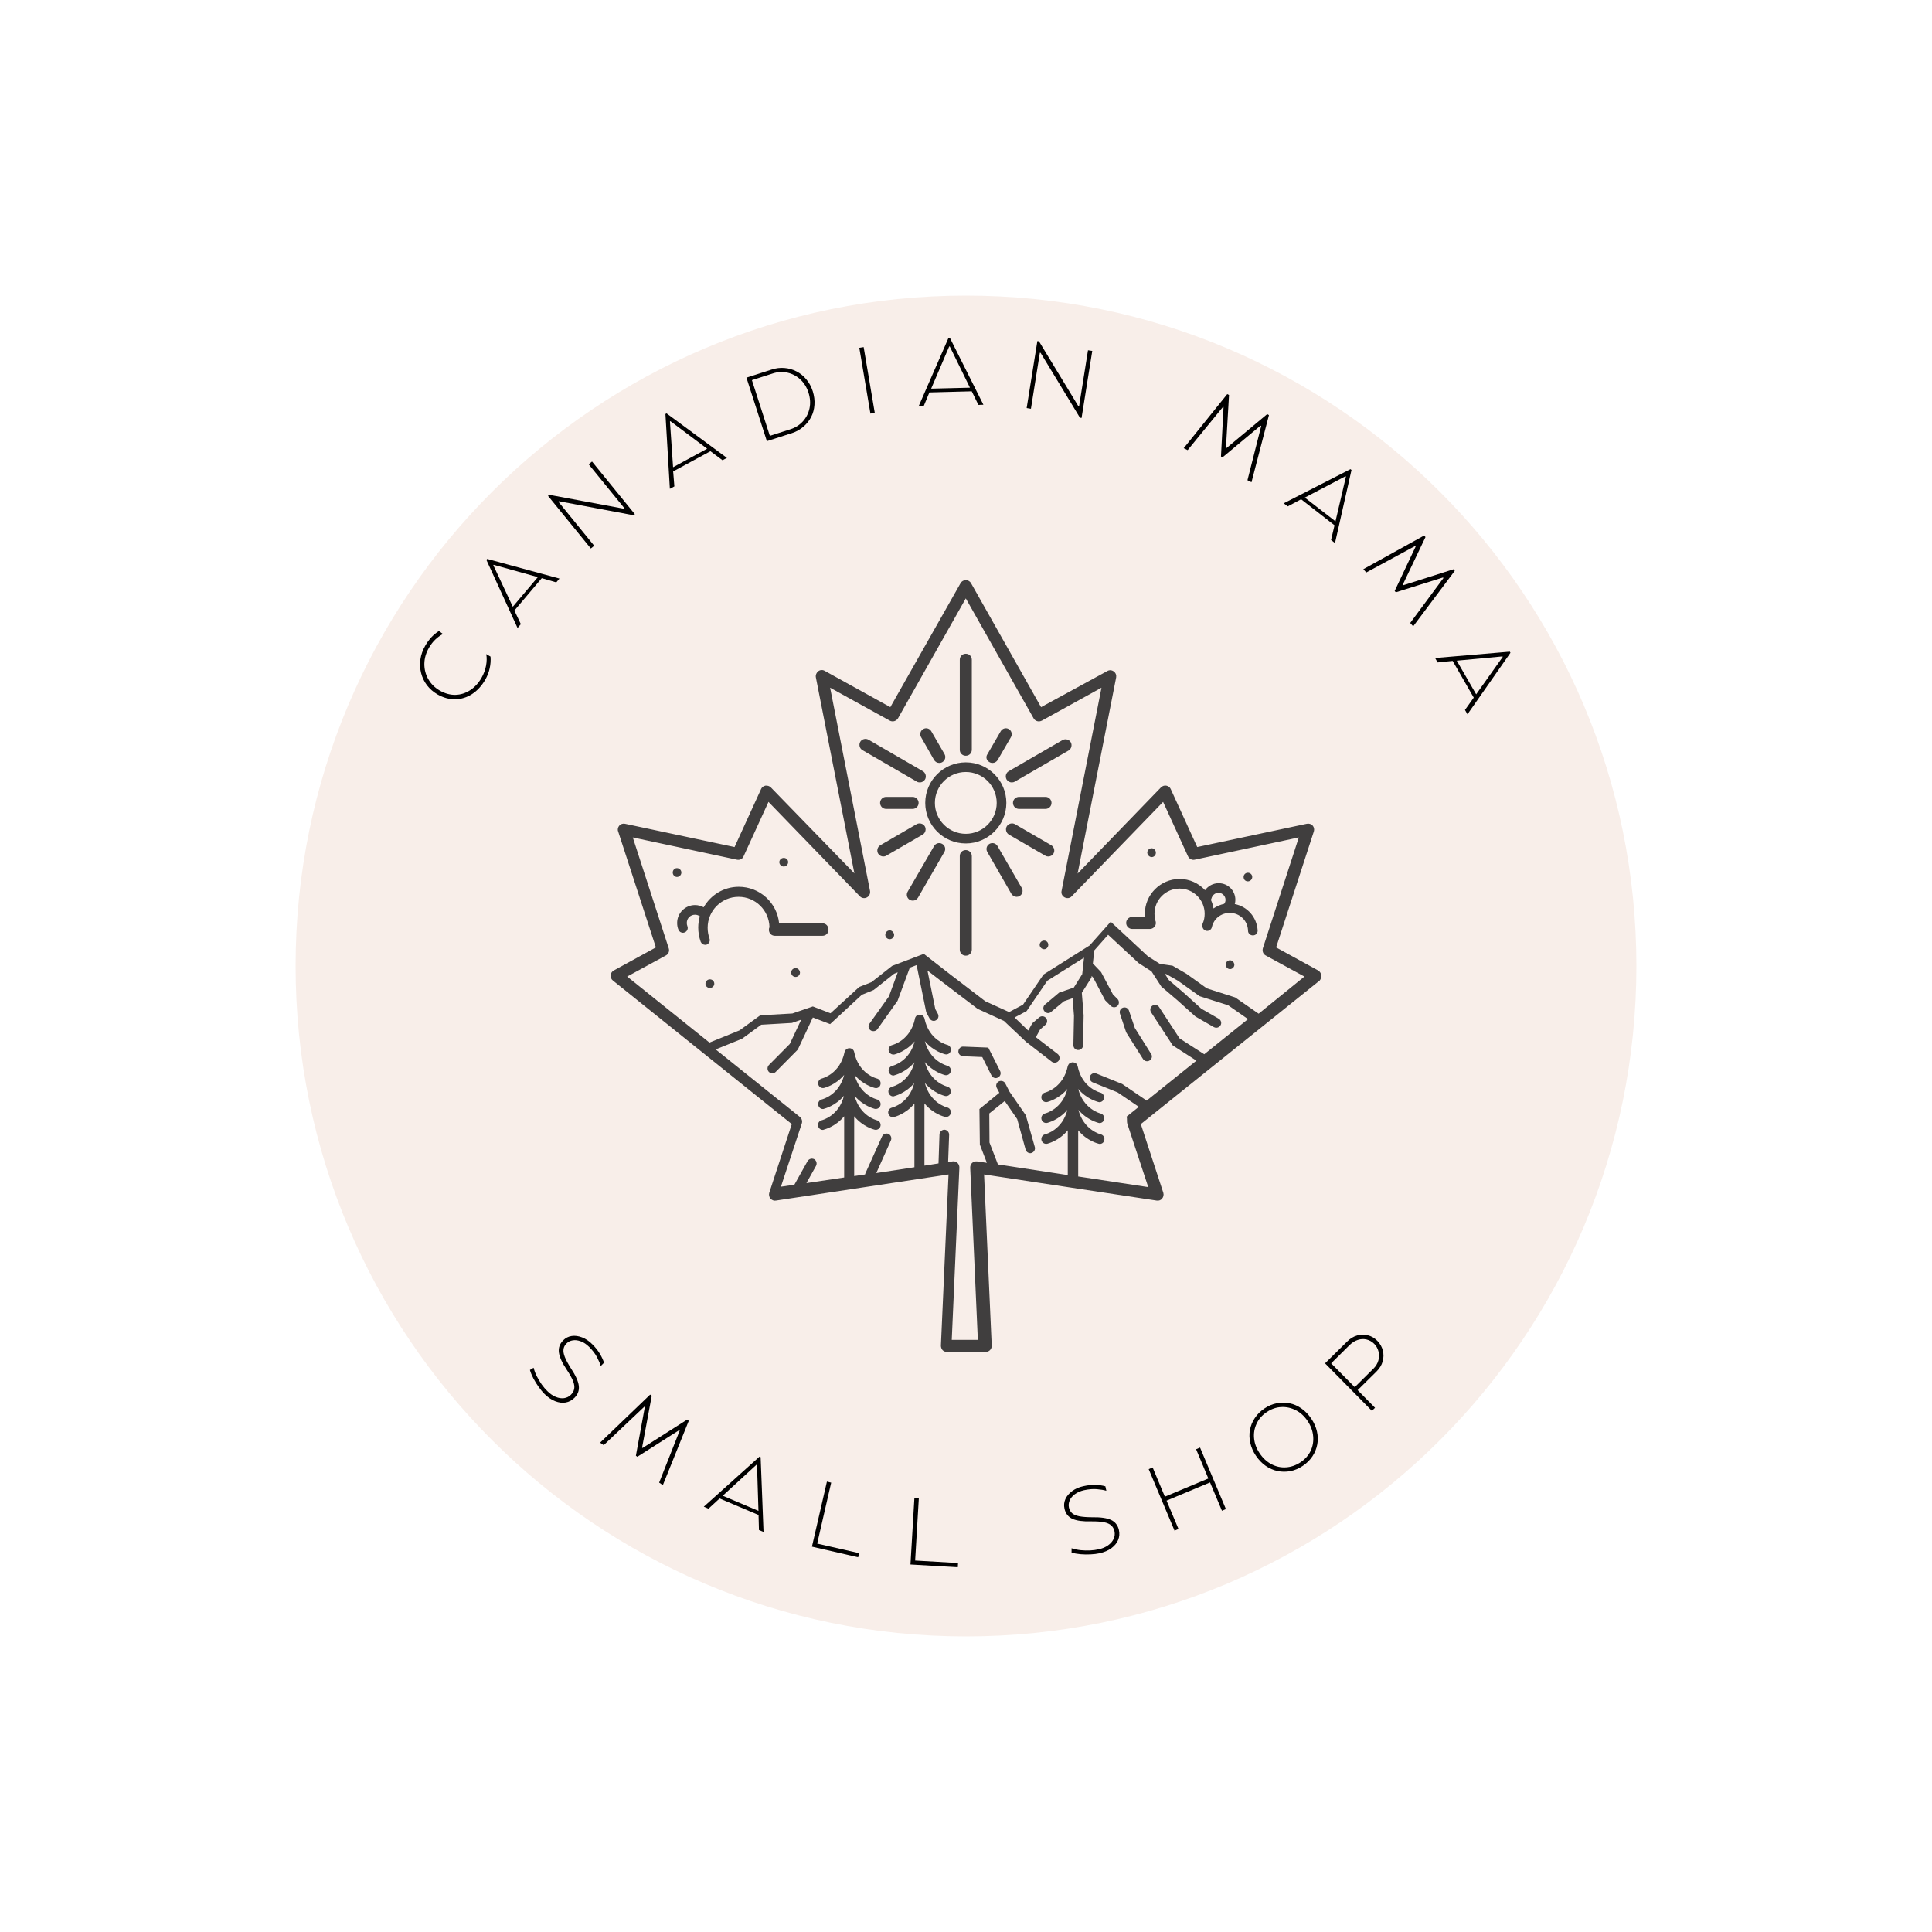 <svg xmlns="http://www.w3.org/2000/svg" xmlns:xlink="http://www.w3.org/1999/xlink" width="500" zoomAndPan="magnify" viewBox="0 0 375 375" height="500" preserveAspectRatio="xMidYMid meet" version="1.0"><defs><g/><clipPath id="d987bc0555"><path d="M 57.375 57.375 L 317.625 57.375 L 317.625 317.625 L 57.375 317.625 Z M 57.375 57.375 " clip-rule="nonzero"/></clipPath><clipPath id="ffc980613f"><path d="M 187.5 57.375 C 115.633 57.375 57.375 115.633 57.375 187.5 C 57.375 259.367 115.633 317.625 187.5 317.625 C 259.367 317.625 317.625 259.367 317.625 187.5 C 317.625 115.633 259.367 57.375 187.5 57.375 Z M 187.5 57.375 " clip-rule="nonzero"/></clipPath><clipPath id="3639e29eeb"><path d="M 0.375 0.375 L 260.625 0.375 L 260.625 260.625 L 0.375 260.625 Z M 0.375 0.375 " clip-rule="nonzero"/></clipPath><clipPath id="d62d3a8032"><path d="M 130.5 0.375 C 58.633 0.375 0.375 58.633 0.375 130.5 C 0.375 202.367 58.633 260.625 130.5 260.625 C 202.367 260.625 260.625 202.367 260.625 130.5 C 260.625 58.633 202.367 0.375 130.5 0.375 Z M 130.5 0.375 " clip-rule="nonzero"/></clipPath><clipPath id="bc91621209"><rect x="0" width="261" y="0" height="261"/></clipPath><clipPath id="85b149dc8c"><path d="M 118.5 112.5 L 256.5 112.5 L 256.5 262.5 L 118.5 262.5 Z M 118.5 112.5 " clip-rule="nonzero"/></clipPath></defs><rect x="-37.5" width="450" fill="#ffffff" y="-37.5" height="450" fill-opacity="1"/><rect x="-37.5" width="450" fill="#ffffff" y="-37.5" height="450" fill-opacity="1"/><g clip-path="url(#d987bc0555)"><g clip-path="url(#ffc980613f)"><g transform="matrix(1, 0, 0, 1, 57, 57)"><g clip-path="url(#bc91621209)"><g clip-path="url(#3639e29eeb)"><g clip-path="url(#d62d3a8032)"><path fill="#f8eee9" d="M 0.375 0.375 L 260.625 0.375 L 260.625 260.625 L 0.375 260.625 Z M 0.375 0.375 " fill-opacity="1" fill-rule="nonzero"/></g></g></g></g></g></g><g clip-path="url(#85b149dc8c)"><path fill="#403e3e" d="M 218.59 200.375 L 221.863 205.559 C 222.059 205.832 222.332 205.988 222.645 205.988 C 222.797 205.988 222.992 205.949 223.148 205.832 C 223.578 205.559 223.734 204.973 223.422 204.547 L 220.266 199.52 L 219.137 196.168 C 218.98 195.664 218.434 195.43 217.969 195.586 C 217.461 195.742 217.227 196.285 217.383 196.754 Z M 159.645 179.223 L 151.227 179.223 C 150.836 175.246 147.488 172.129 143.395 172.129 C 140.473 172.129 137.941 173.727 136.578 176.105 C 136.07 175.832 135.488 175.676 134.902 175.676 C 132.992 175.676 131.434 177.234 131.434 179.145 C 131.434 179.609 131.512 180.078 131.707 180.508 C 131.863 180.855 132.215 181.051 132.566 181.051 C 132.684 181.051 132.797 181.012 132.914 180.973 C 133.383 180.777 133.617 180.234 133.422 179.766 C 133.344 179.57 133.305 179.336 133.305 179.145 C 133.305 178.246 134.008 177.547 134.902 177.547 C 135.254 177.547 135.566 177.664 135.836 177.855 C 135.645 178.559 135.527 179.258 135.527 180.039 C 135.527 180.973 135.684 181.871 135.992 182.766 C 136.148 183.156 136.5 183.391 136.852 183.391 C 136.969 183.391 137.086 183.391 137.164 183.352 C 137.629 183.156 137.902 182.648 137.707 182.145 C 137.473 181.48 137.355 180.777 137.355 180.078 C 137.355 176.766 140.047 174.078 143.355 174.078 C 146.629 174.078 149.277 176.688 149.355 179.961 C 149.277 180.117 149.242 180.273 149.242 180.469 C 149.242 181.129 149.746 181.637 150.41 181.637 L 159.645 181.637 C 160.305 181.637 160.812 181.129 160.812 180.469 C 160.812 179.727 160.305 179.223 159.645 179.223 Z M 187.461 146.688 C 188.125 146.688 188.629 146.184 188.629 145.52 L 188.629 128.066 C 188.629 127.402 188.125 126.895 187.461 126.895 C 186.797 126.895 186.293 127.402 186.293 128.066 L 186.293 145.559 C 186.293 146.184 186.797 146.688 187.461 146.688 Z M 195.371 151.285 C 195.605 151.676 195.992 151.871 196.383 151.871 C 196.578 151.871 196.773 151.832 196.969 151.715 L 207.41 145.676 C 207.953 145.363 208.148 144.625 207.836 144.078 C 207.527 143.531 206.785 143.336 206.242 143.648 L 195.797 149.688 C 195.254 150 195.059 150.703 195.371 151.285 Z M 197.785 154.676 C 197.164 154.676 196.617 155.184 196.617 155.844 C 196.617 156.469 197.125 157.012 197.785 157.012 L 202.93 157.012 C 203.551 157.012 204.098 156.508 204.098 155.844 C 204.098 155.223 203.59 154.676 202.93 154.676 Z M 193.617 164.223 C 193.305 163.676 192.605 163.48 192.059 163.793 C 191.512 164.105 191.316 164.805 191.629 165.352 L 196.305 173.492 C 196.539 173.844 196.891 174.078 197.316 174.078 C 197.512 174.078 197.707 174.039 197.902 173.922 C 198.449 173.609 198.645 172.91 198.332 172.363 Z M 182.863 163.793 C 182.316 163.48 181.617 163.676 181.305 164.223 L 176.164 173.105 C 175.852 173.648 176.047 174.352 176.59 174.664 C 176.785 174.777 176.98 174.816 177.176 174.816 C 177.566 174.816 177.953 174.625 178.188 174.234 L 183.332 165.312 C 183.605 164.805 183.449 164.105 182.863 163.793 Z M 171.992 154.676 C 171.371 154.676 170.824 155.184 170.824 155.844 C 170.824 156.469 171.332 157.012 171.992 157.012 L 177.137 157.012 C 177.758 157.012 178.305 156.508 178.305 155.844 C 178.305 155.223 177.797 154.676 177.137 154.676 Z M 181.305 147.508 C 181.5 147.855 181.891 148.09 182.316 148.09 C 182.512 148.09 182.707 148.051 182.902 147.934 C 183.449 147.625 183.645 146.922 183.332 146.375 L 180.758 141.934 C 180.449 141.391 179.746 141.195 179.203 141.508 C 178.656 141.816 178.461 142.52 178.773 143.066 Z M 192.059 147.934 C 192.254 148.051 192.449 148.09 192.645 148.09 C 193.031 148.09 193.422 147.895 193.656 147.508 L 196.227 143.066 C 196.539 142.52 196.344 141.816 195.797 141.508 C 195.254 141.195 194.551 141.391 194.242 141.934 L 191.668 146.375 C 191.277 146.922 191.473 147.625 192.059 147.934 Z M 204.059 164.066 L 197.008 159.973 C 196.461 159.664 195.723 159.855 195.41 160.402 C 195.098 160.949 195.293 161.688 195.836 162 L 202.891 166.09 C 203.086 166.207 203.277 166.246 203.473 166.246 C 203.863 166.246 204.254 166.051 204.488 165.664 C 204.797 165.117 204.605 164.414 204.059 164.066 Z M 187.461 165 C 186.797 165 186.293 165.508 186.293 166.168 L 186.293 184.324 C 186.293 184.988 186.797 185.492 187.461 185.492 C 188.125 185.492 188.629 184.988 188.629 184.324 L 188.629 166.168 C 188.629 165.508 188.086 165 187.461 165 Z M 179.086 162 C 179.629 161.688 179.824 160.949 179.512 160.402 C 179.203 159.855 178.461 159.664 177.914 159.973 L 170.863 164.066 C 170.316 164.375 170.125 165.117 170.434 165.664 C 170.668 166.051 171.059 166.246 171.449 166.246 C 171.645 166.246 171.836 166.207 172.031 166.09 Z M 178.539 151.871 C 178.93 151.871 179.316 151.676 179.551 151.285 C 179.863 150.742 179.668 150 179.125 149.688 L 168.566 143.57 C 168.02 143.258 167.277 143.453 166.969 144 C 166.656 144.547 166.852 145.285 167.395 145.598 L 177.953 151.715 C 178.109 151.832 178.344 151.871 178.539 151.871 Z M 239.668 175.48 C 239.746 175.207 239.785 174.934 239.785 174.664 C 239.785 172.871 238.344 171.43 236.551 171.43 C 235.461 171.43 234.488 171.973 233.902 172.793 C 232.656 171.43 230.902 170.609 228.953 170.609 C 225.254 170.609 222.215 173.648 222.215 177.352 C 222.215 177.547 222.215 177.777 222.254 177.973 L 219.758 177.973 C 219.137 177.973 218.59 178.48 218.59 179.145 C 218.59 179.766 219.098 180.312 219.758 180.312 L 223.188 180.312 C 223.812 180.312 224.355 179.805 224.355 179.145 C 224.355 178.988 224.316 178.793 224.242 178.637 C 224.125 178.207 224.086 177.777 224.086 177.352 C 224.086 174.664 226.266 172.48 228.953 172.48 C 231.645 172.48 233.824 174.664 233.824 177.352 C 233.824 178.012 233.707 178.676 233.434 179.258 C 233.355 179.492 233.355 179.727 233.395 179.922 C 233.473 180.273 233.746 180.586 234.098 180.664 C 234.605 180.777 235.109 180.469 235.227 179.961 C 235.578 178.324 237.02 177.195 238.695 177.195 C 240.645 177.195 242.203 178.715 242.242 180.664 C 242.242 181.168 242.668 181.559 243.176 181.559 C 243.176 181.559 243.176 181.559 243.215 181.559 C 243.723 181.559 244.148 181.129 244.109 180.586 C 243.953 178.051 242.125 175.949 239.668 175.48 Z M 235.539 176.336 C 235.461 175.754 235.266 175.168 235.031 174.664 C 235.07 174.586 235.109 174.508 235.148 174.391 C 235.305 173.766 235.852 173.297 236.512 173.297 C 237.254 173.297 237.875 173.922 237.875 174.664 C 237.875 174.934 237.797 175.207 237.605 175.441 C 236.863 175.598 236.164 175.91 235.539 176.336 Z M 202.656 182.57 C 202.188 182.57 201.797 182.961 201.797 183.391 C 201.797 183.816 202.188 184.246 202.656 184.246 C 203.125 184.246 203.473 183.855 203.473 183.391 C 203.473 182.922 203.125 182.57 202.656 182.57 Z M 154.422 187.91 C 153.953 187.91 153.566 188.297 153.566 188.766 C 153.566 189.234 153.953 189.625 154.422 189.625 C 154.891 189.625 155.277 189.234 155.277 188.766 C 155.242 188.258 154.852 187.91 154.422 187.91 Z M 137.785 190.09 C 137.316 190.09 136.93 190.48 136.93 190.949 C 136.93 191.414 137.316 191.766 137.785 191.766 C 138.254 191.766 138.645 191.375 138.645 190.949 C 138.645 190.441 138.254 190.09 137.785 190.09 Z M 152.125 168.195 C 152.59 168.195 152.98 167.805 152.98 167.336 C 152.98 166.871 152.59 166.52 152.125 166.52 C 151.656 166.52 151.266 166.91 151.266 167.336 C 151.266 167.805 151.656 168.195 152.125 168.195 Z M 132.254 169.363 C 132.254 168.895 131.863 168.508 131.395 168.508 C 130.93 168.508 130.578 168.895 130.578 169.363 C 130.578 169.832 130.969 170.223 131.395 170.223 C 131.863 170.223 132.254 169.832 132.254 169.363 Z M 242.203 171.078 C 242.668 171.078 243.059 170.688 243.059 170.223 C 243.059 169.754 242.668 169.402 242.203 169.402 C 241.734 169.402 241.383 169.793 241.383 170.223 C 241.383 170.727 241.734 171.078 242.203 171.078 Z M 223.539 166.363 C 224.008 166.363 224.355 165.973 224.355 165.508 C 224.355 165.039 223.969 164.648 223.539 164.648 C 223.07 164.648 222.684 165.039 222.684 165.508 C 222.723 165.973 223.109 166.363 223.539 166.363 Z M 172.695 180.586 C 172.227 180.586 171.836 180.973 171.836 181.441 C 171.836 181.91 172.227 182.297 172.695 182.297 C 173.164 182.297 173.551 181.91 173.551 181.441 C 173.512 180.973 173.125 180.586 172.695 180.586 Z M 256.461 189.312 C 256.422 188.922 256.188 188.57 255.875 188.375 L 247.695 183.895 L 255.02 161.375 C 255.137 160.988 255.059 160.559 254.785 160.246 C 254.512 159.934 254.086 159.816 253.656 159.895 L 232.383 164.414 L 227.238 153.156 C 227.086 152.805 226.773 152.57 226.383 152.492 C 225.992 152.414 225.605 152.57 225.332 152.844 L 209.164 169.559 L 216.645 131.492 C 216.723 131.066 216.566 130.598 216.176 130.324 C 215.824 130.051 215.316 130.012 214.93 130.246 L 202.07 137.258 L 188.473 113.184 C 188.277 112.832 187.891 112.598 187.461 112.598 C 187.031 112.598 186.645 112.832 186.449 113.184 L 172.812 137.258 L 160.07 130.207 C 159.684 129.973 159.176 130.012 158.824 130.285 C 158.473 130.559 158.277 131.027 158.355 131.453 L 165.836 169.52 L 149.629 152.844 C 149.355 152.57 148.969 152.453 148.578 152.492 C 148.188 152.57 147.875 152.805 147.723 153.156 L 142.578 164.414 L 121.305 159.895 C 120.914 159.816 120.488 159.934 120.215 160.246 C 119.941 160.559 119.824 160.988 119.98 161.375 L 127.305 183.895 L 119.125 188.375 C 118.773 188.57 118.539 188.922 118.539 189.312 C 118.5 189.703 118.656 190.09 118.969 190.324 L 153.684 218.184 L 149.316 231.508 C 149.203 231.895 149.277 232.324 149.551 232.637 C 149.824 232.949 150.215 233.105 150.605 233.027 L 184.109 227.961 L 182.629 261.195 C 182.629 261.508 182.746 261.816 182.941 262.051 C 183.176 262.285 183.449 262.402 183.797 262.402 L 191.316 262.402 C 191.98 262.402 192.488 261.895 192.488 261.234 C 192.488 261.195 192.488 261.117 192.488 261.078 L 191.008 227.961 L 224.512 233.027 C 224.902 233.105 225.332 232.949 225.566 232.637 C 225.836 232.324 225.914 231.895 225.797 231.508 L 221.434 218.184 L 256.148 190.324 C 256.344 190.09 256.5 189.703 256.461 189.312 Z M 218.824 218.145 L 222.875 230.414 L 209.277 228.352 L 209.277 219.391 C 210.992 221.453 213.098 221.961 213.254 222 C 213.332 222 213.41 222.039 213.449 222.039 C 213.875 222.039 214.266 221.766 214.344 221.297 C 214.461 220.793 214.148 220.285 213.645 220.168 C 213.605 220.168 210.332 219.352 209.316 215.414 C 210.992 217.402 213.098 217.91 213.215 217.949 C 213.293 217.949 213.371 217.988 213.41 217.988 C 213.836 217.988 214.227 217.715 214.305 217.246 C 214.422 216.742 214.109 216.234 213.605 216.117 C 213.566 216.117 210.293 215.297 209.277 211.363 C 210.953 213.352 213.059 213.855 213.176 213.895 C 213.254 213.895 213.332 213.934 213.371 213.934 C 213.797 213.934 214.188 213.664 214.266 213.195 C 214.383 212.688 214.07 212.184 213.566 212.066 C 213.527 212.066 210.02 211.207 209.164 206.922 C 209.125 206.805 209.086 206.688 209.008 206.57 C 208.969 206.531 208.93 206.492 208.891 206.453 C 208.852 206.414 208.812 206.375 208.773 206.375 C 208.773 206.375 208.773 206.375 208.734 206.336 C 208.695 206.297 208.656 206.297 208.617 206.258 C 208.617 206.258 208.578 206.258 208.578 206.258 C 208.539 206.258 208.5 206.223 208.422 206.223 C 208.344 206.223 208.305 206.184 208.227 206.184 C 208.148 206.184 208.109 206.184 208.031 206.223 C 208.031 206.223 208.031 206.223 207.992 206.223 C 207.953 206.223 207.914 206.258 207.836 206.258 C 207.836 206.258 207.797 206.258 207.797 206.258 C 207.758 206.258 207.723 206.297 207.684 206.336 C 207.684 206.336 207.645 206.336 207.645 206.375 C 207.605 206.414 207.566 206.414 207.527 206.453 C 207.527 206.453 207.527 206.453 207.488 206.492 C 207.449 206.531 207.41 206.57 207.41 206.609 C 207.332 206.727 207.293 206.805 207.254 206.922 C 206.395 211.129 203.008 212.027 202.852 212.066 C 202.344 212.184 202.031 212.688 202.148 213.195 C 202.266 213.703 202.773 214.012 203.277 213.895 C 203.395 213.855 205.5 213.352 207.176 211.363 C 206.203 215.258 203.008 216.078 202.852 216.117 C 202.344 216.234 202.031 216.742 202.148 217.246 C 202.266 217.754 202.773 218.066 203.277 217.949 C 203.395 217.91 205.5 217.402 207.176 215.414 C 206.203 219.312 203.008 220.129 202.852 220.168 C 202.344 220.285 202.031 220.793 202.148 221.297 C 202.266 221.805 202.773 222.117 203.277 222 C 203.395 221.961 205.539 221.453 207.254 219.391 L 207.254 228.078 L 193.695 226.012 L 192.059 221.766 L 192.02 216.117 L 195.02 213.703 L 197.434 217.207 L 199.07 223.129 C 199.188 223.559 199.578 223.832 199.969 223.832 C 200.047 223.832 200.125 223.832 200.203 223.793 C 200.707 223.637 200.98 223.129 200.863 222.664 L 199.109 216.469 L 195.953 211.91 L 195.137 210.312 C 194.902 209.844 194.355 209.688 193.891 209.883 C 193.422 210.117 193.227 210.664 193.461 211.129 L 193.969 212.105 L 190.109 215.258 L 190.188 222.156 L 191.551 225.703 L 189.684 225.43 C 189.332 225.391 188.98 225.469 188.707 225.703 C 188.434 225.934 188.316 226.285 188.316 226.637 L 189.797 260.066 L 184.734 260.066 L 186.215 226.637 C 186.215 226.285 186.098 225.934 185.824 225.703 C 185.551 225.469 185.203 225.352 184.852 225.43 L 184.031 225.547 L 184.227 220.246 C 184.227 219.742 183.836 219.312 183.332 219.273 C 182.824 219.273 182.395 219.664 182.355 220.168 L 182.164 225.816 L 179.434 226.246 L 179.434 214.168 C 181.148 216.234 183.254 216.742 183.41 216.777 C 183.914 216.895 184.422 216.586 184.539 216.078 C 184.656 215.57 184.344 215.066 183.836 214.949 C 183.684 214.91 180.527 214.09 179.512 210.195 C 181.188 212.184 183.293 212.688 183.41 212.727 C 183.914 212.844 184.422 212.531 184.539 212.027 C 184.656 211.52 184.344 211.012 183.836 210.895 C 183.684 210.855 180.527 210.039 179.512 206.145 C 181.188 208.129 183.293 208.637 183.41 208.676 C 183.914 208.793 184.422 208.48 184.539 207.973 C 184.656 207.469 184.344 206.961 183.836 206.844 C 183.684 206.805 180.527 205.988 179.512 202.09 C 181.188 204.078 183.293 204.586 183.41 204.625 C 183.488 204.625 183.566 204.664 183.645 204.664 C 184.07 204.664 184.461 204.391 184.539 203.922 C 184.656 203.414 184.344 202.91 183.836 202.793 C 183.797 202.793 180.293 201.934 179.434 197.648 C 179.395 197.531 179.355 197.414 179.277 197.336 C 179.242 197.297 179.203 197.258 179.203 197.223 C 179.203 197.223 179.203 197.223 179.164 197.184 C 179.125 197.145 179.086 197.105 179.047 197.105 C 179.047 197.105 179.008 197.105 179.008 197.066 C 178.969 197.027 178.93 197.027 178.891 196.988 C 178.891 196.988 178.852 196.988 178.852 196.988 C 178.812 196.988 178.773 196.949 178.734 196.949 C 178.734 196.949 178.695 196.949 178.695 196.949 C 178.617 196.949 178.578 196.949 178.5 196.949 C 178.422 196.949 178.383 196.949 178.305 196.949 C 178.305 196.949 178.266 196.949 178.266 196.949 C 178.227 196.949 178.188 196.988 178.148 196.988 C 178.148 196.988 178.109 196.988 178.109 197.027 C 178.07 197.027 178.031 197.066 177.992 197.066 C 177.992 197.066 177.953 197.105 177.953 197.105 C 177.914 197.145 177.875 197.145 177.875 197.184 C 177.875 197.184 177.836 197.223 177.836 197.223 C 177.797 197.258 177.758 197.297 177.758 197.336 C 177.758 197.336 177.758 197.336 177.723 197.375 C 177.684 197.414 177.684 197.453 177.645 197.531 C 177.605 197.57 177.605 197.648 177.605 197.688 C 176.746 201.895 173.355 202.793 173.203 202.832 C 172.695 202.949 172.383 203.453 172.5 203.961 C 172.617 204.469 173.125 204.777 173.629 204.664 C 173.746 204.625 175.852 204.117 177.527 202.129 C 176.551 206.027 173.355 206.844 173.203 206.883 C 172.695 207 172.383 207.508 172.5 208.012 C 172.617 208.441 172.969 208.754 173.395 208.754 C 173.473 208.754 173.551 208.754 173.59 208.715 C 173.707 208.676 175.812 208.168 177.488 206.184 C 176.512 210.078 173.316 210.895 173.164 210.934 C 172.656 211.051 172.344 211.559 172.461 212.066 C 172.578 212.492 172.93 212.805 173.355 212.805 C 173.434 212.805 173.512 212.805 173.551 212.766 C 173.668 212.727 175.773 212.223 177.449 210.234 C 176.473 214.129 173.277 214.949 173.125 214.988 C 172.617 215.105 172.305 215.609 172.422 216.117 C 172.539 216.547 172.891 216.855 173.316 216.855 C 173.395 216.855 173.473 216.855 173.512 216.816 C 173.629 216.777 175.773 216.273 177.488 214.207 L 177.488 226.559 L 170.086 227.688 L 172.93 221.336 C 173.125 220.871 172.93 220.324 172.461 220.09 C 171.992 219.895 171.449 220.09 171.215 220.559 L 167.98 227.727 C 167.941 227.805 167.941 227.883 167.902 227.961 L 165.797 228.273 L 165.797 216.664 C 167.512 218.727 169.617 219.234 169.773 219.273 C 170.277 219.391 170.785 219.078 170.902 218.57 C 171.02 218.066 170.707 217.559 170.203 217.441 C 170.047 217.402 166.891 216.586 165.875 212.688 C 167.551 214.676 169.656 215.184 169.773 215.223 C 170.277 215.336 170.785 215.027 170.902 214.52 C 171.02 214.012 170.707 213.508 170.203 213.391 C 170.047 213.352 166.891 212.531 165.875 208.637 C 167.551 210.625 169.656 211.129 169.773 211.168 C 169.852 211.168 169.93 211.207 170.008 211.207 C 170.434 211.207 170.824 210.934 170.902 210.469 C 171.02 209.961 170.707 209.453 170.203 209.336 C 170.164 209.336 166.656 208.48 165.797 204.195 C 165.723 203.766 165.332 203.453 164.863 203.453 C 164.434 203.453 164.047 203.766 163.93 204.195 C 163.07 208.402 159.684 209.297 159.527 209.336 C 159.02 209.453 158.707 209.961 158.824 210.469 C 158.941 210.973 159.449 211.285 159.953 211.168 C 160.07 211.129 162.176 210.625 163.852 208.637 C 162.875 212.531 159.684 213.352 159.527 213.391 C 159.02 213.508 158.707 214.012 158.824 214.52 C 158.941 214.949 159.293 215.258 159.723 215.258 C 159.797 215.258 159.875 215.258 159.914 215.223 C 160.031 215.184 162.137 214.676 163.812 212.688 C 162.836 216.586 159.645 217.402 159.488 217.441 C 158.98 217.559 158.668 218.066 158.785 218.57 C 158.902 219 159.254 219.312 159.684 219.312 C 159.758 219.312 159.836 219.312 159.875 219.273 C 159.992 219.234 162.137 218.727 163.852 216.664 L 163.852 228.547 L 156.527 229.637 L 158.395 226.285 C 158.629 225.816 158.473 225.273 158.047 225 C 157.578 224.766 157.031 224.922 156.758 225.352 L 154.188 229.949 L 151.578 230.336 L 155.629 218.066 C 155.785 217.598 155.629 217.09 155.238 216.777 L 138.914 203.688 L 144.02 201.625 L 147.758 198.895 L 153.723 198.547 L 155.512 197.922 L 153.293 202.637 L 149.238 206.727 C 148.891 207.078 148.891 207.703 149.238 208.051 C 149.434 208.246 149.668 208.324 149.902 208.324 C 150.137 208.324 150.371 208.246 150.566 208.051 L 154.852 203.727 L 157.773 197.492 L 161.125 198.777 L 167.277 193.09 L 169.578 192.156 L 173.551 189 L 174.254 188.727 L 172.539 193.402 L 168.758 198.703 C 168.449 199.129 168.566 199.715 168.992 199.988 C 169.148 200.105 169.344 200.145 169.539 200.145 C 169.812 200.145 170.125 200.027 170.316 199.754 L 174.215 194.258 L 176.59 187.832 L 177.914 187.324 L 179.785 196.48 L 180.41 197.648 C 180.566 197.961 180.914 198.156 181.227 198.156 C 181.383 198.156 181.539 198.117 181.656 198.039 C 182.125 197.805 182.277 197.223 182.047 196.793 L 181.539 195.855 L 180.02 188.375 L 182.746 190.48 L 189.758 195.816 L 194.863 198.156 L 199.148 202.207 L 199.227 202.285 C 199.266 202.324 199.266 202.324 199.305 202.324 L 204.137 206.066 C 204.293 206.184 204.488 206.258 204.723 206.258 C 204.992 206.258 205.266 206.145 205.461 205.91 C 205.773 205.52 205.695 204.895 205.305 204.586 L 201.059 201.312 L 201.875 199.832 L 202.93 198.895 C 203.316 198.547 203.355 197.961 203.008 197.57 C 202.656 197.184 202.07 197.145 201.684 197.492 L 200.355 198.625 L 199.578 200.027 L 196.93 197.492 L 199.266 196.246 L 203.277 190.363 L 210.41 185.883 L 210.059 189.078 L 208.422 191.688 L 205.578 192.664 L 202.852 194.961 C 202.461 195.273 202.383 195.895 202.734 196.285 C 202.93 196.52 203.203 196.637 203.434 196.637 C 203.629 196.637 203.863 196.559 204.02 196.402 L 206.512 194.336 L 208.188 193.754 L 208.461 197.145 L 208.344 202.871 C 208.344 203.375 208.734 203.805 209.242 203.805 C 209.242 203.805 209.242 203.805 209.277 203.805 C 209.785 203.805 210.215 203.414 210.215 202.91 L 210.332 197.066 L 209.98 192.703 L 211.852 189.742 L 211.891 189.43 L 212.203 189.777 L 214.5 194.145 L 215.59 195.234 C 215.785 195.43 216.02 195.508 216.254 195.508 C 216.488 195.508 216.723 195.43 216.914 195.234 C 217.266 194.883 217.266 194.258 216.914 193.91 L 216.02 193.012 L 213.723 188.688 L 212.125 187.012 L 212.395 184.48 L 215.086 181.441 L 221.008 186.934 L 223.5 188.531 L 225.41 191.492 L 228.527 194.145 L 232.031 197.297 L 235.617 199.363 C 235.773 199.441 235.93 199.48 236.086 199.48 C 236.395 199.48 236.707 199.324 236.902 199.012 C 237.176 198.586 237.02 198 236.551 197.727 L 233.164 195.777 L 229.812 192.742 L 226.891 190.246 L 226.109 189.039 L 226.383 189.078 L 228.645 190.363 L 232.852 193.363 L 238.383 195.117 L 242.242 197.805 L 233.746 204.625 L 228.953 201.547 L 224.98 195.469 C 224.707 195.039 224.125 194.922 223.695 195.195 C 223.266 195.469 223.148 196.051 223.422 196.48 L 227.629 202.91 L 232.227 205.871 L 222.566 213.625 L 217.812 210.391 L 212.785 208.363 C 212.316 208.168 211.773 208.402 211.578 208.871 C 211.383 209.336 211.617 209.883 212.086 210.078 L 216.914 212.027 L 221.047 214.832 L 218.668 216.742 C 218.824 217.168 218.668 217.676 218.824 218.145 Z M 244.305 196.754 L 239.746 193.598 L 234.254 191.844 L 230.277 189 L 227.59 187.441 L 225.137 187.09 L 222.797 185.609 L 215.59 178.91 L 211.5 183.508 L 202.539 189.156 L 198.566 195 L 195.875 196.441 L 191.242 194.336 L 184.422 189.117 L 179.316 185.145 L 173.164 187.48 L 169.148 190.637 L 166.773 191.57 L 161.203 196.676 L 157.773 195.352 L 153.797 196.715 L 147.566 197.066 L 143.551 199.988 L 137.707 202.363 L 121.734 189.547 L 129.254 185.453 C 129.758 185.184 129.992 184.598 129.797 184.051 L 122.824 162.547 L 143.047 166.871 C 143.59 166.988 144.137 166.715 144.332 166.207 L 149.164 155.648 L 166.891 173.961 C 167.242 174.352 167.824 174.43 168.254 174.195 C 168.723 173.961 168.953 173.453 168.875 172.949 L 161.125 133.48 L 172.695 139.871 C 173.242 140.184 173.941 139.988 174.293 139.441 L 187.461 116.145 L 200.629 139.441 C 200.941 139.988 201.645 140.184 202.227 139.871 L 213.797 133.48 L 206.047 172.949 C 205.93 173.453 206.203 173.961 206.668 174.195 C 207.137 174.43 207.684 174.352 208.031 173.961 L 225.758 155.648 L 230.59 166.207 C 230.824 166.715 231.371 166.988 231.875 166.871 L 252.098 162.547 L 245.125 184.051 C 244.969 184.598 245.164 185.184 245.668 185.453 L 253.188 189.547 Z M 195.332 155.844 C 195.332 151.52 191.824 147.973 187.461 147.973 C 183.137 147.973 179.59 151.48 179.59 155.844 C 179.59 160.168 183.098 163.715 187.461 163.715 C 191.785 163.715 195.332 160.168 195.332 155.844 Z M 187.461 161.844 C 184.148 161.844 181.461 159.156 181.461 155.844 C 181.461 152.531 184.148 149.844 187.461 149.844 C 190.773 149.844 193.461 152.531 193.461 155.844 C 193.461 159.156 190.773 161.844 187.461 161.844 Z M 238.734 186.391 C 238.266 186.391 237.914 186.777 237.914 187.246 C 237.914 187.715 238.305 188.105 238.734 188.105 C 239.203 188.105 239.59 187.715 239.59 187.246 C 239.551 186.777 239.203 186.391 238.734 186.391 Z M 191.824 203.336 L 186.992 203.145 C 186.488 203.105 186.059 203.531 186.02 204.039 C 185.98 204.547 186.41 204.973 186.914 205.012 L 190.656 205.168 L 192.449 208.754 C 192.605 209.066 192.953 209.258 193.266 209.258 C 193.422 209.258 193.539 209.223 193.695 209.145 C 194.164 208.91 194.355 208.363 194.125 207.895 Z M 191.824 203.336 " fill-opacity="1" fill-rule="evenodd"/></g><g fill="#000000" fill-opacity="1"><g transform="translate(89.961, 138.838)"><g><path d="M 4.219 -6.891 C 3.531 -5.703 2.68 -4.781 1.672 -4.125 C 0.672 -3.477 -0.406 -3.141 -1.562 -3.109 C -2.727 -3.086 -3.883 -3.398 -5.031 -4.047 C -5.863 -4.535 -6.551 -5.133 -7.094 -5.844 C -7.633 -6.562 -8.008 -7.344 -8.219 -8.188 C -8.438 -9.039 -8.484 -9.926 -8.359 -10.844 C -8.234 -11.758 -7.91 -12.664 -7.391 -13.562 C -7.055 -14.145 -6.664 -14.676 -6.219 -15.156 C -5.77 -15.633 -5.285 -16.035 -4.766 -16.359 L -3.984 -15.781 C -4.516 -15.5 -5.008 -15.141 -5.469 -14.703 C -5.926 -14.266 -6.332 -13.738 -6.688 -13.125 C -7.281 -12.102 -7.582 -11.055 -7.594 -9.984 C -7.602 -8.91 -7.348 -7.922 -6.828 -7.016 C -6.316 -6.109 -5.57 -5.367 -4.594 -4.797 C -3.582 -4.223 -2.566 -3.945 -1.547 -3.969 C -0.535 -4 0.41 -4.301 1.297 -4.875 C 2.18 -5.445 2.922 -6.254 3.516 -7.297 C 3.941 -8.047 4.227 -8.816 4.375 -9.609 C 4.531 -10.41 4.547 -11.164 4.422 -11.875 L 5.25 -11.391 C 5.312 -10.66 5.258 -9.914 5.094 -9.156 C 4.938 -8.395 4.645 -7.641 4.219 -6.891 Z M 4.219 -6.891 "/></g></g></g><g fill="#000000" fill-opacity="1"><g transform="translate(100.314, 122.063)"><g><path d="M 0.141 -0.172 L -5.906 -13.391 L -5.75 -13.578 L 8.281 -9.766 L 7.656 -9.031 L 4.844 -9.844 L -0.469 -3.562 L 0.781 -0.922 Z M -0.781 -4.297 L 4.078 -10.047 L -4.5 -12.438 L -4.562 -12.359 Z M -0.781 -4.297 "/></g></g></g><g fill="#000000" fill-opacity="1"><g transform="translate(113.523, 107.398)"><g><path d="M 9.453 -7.391 L -5.031 -10.109 L -5.141 -10.016 L 1.812 -1.469 L 1.156 -0.938 L -7.156 -11.156 L -6.922 -11.359 L 7.578 -8.656 L 7.688 -8.734 L 0.734 -17.281 L 1.391 -17.812 L 9.703 -7.594 Z M 9.453 -7.391 "/></g></g></g><g fill="#000000" fill-opacity="1"><g transform="translate(129.832, 94.988)"><g><path d="M 0.188 -0.109 L -0.672 -14.625 L -0.453 -14.75 L 11.266 -6.109 L 10.406 -5.656 L 8.062 -7.406 L 0.828 -3.484 L 1.062 -0.578 Z M 0.812 -4.297 L 7.422 -7.891 L 0.297 -13.234 L 0.203 -13.188 Z M 0.812 -4.297 "/></g></g></g><g fill="#000000" fill-opacity="1"><g transform="translate(147.445, 86.083)"><g><path d="M 1.406 -0.453 L -2.562 -12.781 L 2.312 -14.344 C 3.156 -14.625 3.988 -14.727 4.812 -14.656 C 5.633 -14.594 6.41 -14.375 7.141 -14 C 7.867 -13.633 8.504 -13.125 9.047 -12.469 C 9.598 -11.82 10.02 -11.047 10.312 -10.141 C 10.594 -9.242 10.703 -8.367 10.641 -7.516 C 10.586 -6.66 10.375 -5.867 10 -5.141 C 9.625 -4.422 9.117 -3.789 8.484 -3.25 C 7.859 -2.707 7.125 -2.297 6.281 -2.016 Z M 1.984 -1.484 L 6.031 -2.781 C 7 -3.102 7.801 -3.625 8.438 -4.344 C 9.07 -5.062 9.488 -5.898 9.688 -6.859 C 9.883 -7.816 9.816 -8.82 9.484 -9.875 C 9.141 -10.926 8.609 -11.781 7.891 -12.438 C 7.172 -13.102 6.344 -13.539 5.406 -13.75 C 4.469 -13.969 3.516 -13.914 2.547 -13.594 L -1.5 -12.297 Z M 1.984 -1.484 "/></g></g></g><g fill="#000000" fill-opacity="1"><g transform="translate(167.481, 80.53)"><g><path d="M 1.469 -0.25 L -0.688 -13.016 L 0.156 -13.156 L 2.312 -0.391 Z M 1.469 -0.25 "/></g></g></g><g fill="#000000" fill-opacity="1"><g transform="translate(178.067, 78.906)"><g><path d="M 0.219 0 L 6.047 -13.344 L 6.297 -13.344 L 12.812 -0.344 L 11.844 -0.312 L 10.547 -2.953 L 2.328 -2.734 L 1.203 -0.031 Z M 2.672 -3.469 L 10.203 -3.656 L 6.281 -11.656 L 6.172 -11.656 Z M 2.672 -3.469 "/></g></g></g><g fill="#000000" fill-opacity="1"><g transform="translate(197.805, 78.97)"><g><path d="M 11.812 2.109 L 4.172 -10.484 L 4.031 -10.5 L 2.297 0.375 L 1.469 0.234 L 3.547 -12.766 L 3.859 -12.719 L 11.516 -0.109 L 11.641 -0.094 L 13.375 -10.984 L 14.203 -10.859 L 12.125 2.156 Z M 11.812 2.109 "/></g></g></g><g fill="#000000" fill-opacity="1"><g transform="translate(218.007, 83.046)"><g/></g></g><g fill="#000000" fill-opacity="1"><g transform="translate(229.24, 86.73)"><g><path d="M 0.516 0.266 L 8.969 -10.234 L 9.312 -10.062 L 8.719 0.188 L 8.828 0.234 L 16.719 -6.344 L 17.062 -6.156 L 13.672 6.875 L 12.891 6.484 L 15.562 -4.047 L 15.422 -4.109 L 8.062 2.031 L 7.75 1.875 L 8.25 -7.719 L 8.156 -7.766 L 1.281 0.641 Z M 0.516 0.266 "/></g></g></g><g fill="#000000" fill-opacity="1"><g transform="translate(248.999, 97.55)"><g><path d="M 0.172 0.141 L 13.125 -6.484 L 13.328 -6.328 L 10.125 7.859 L 9.359 7.266 L 10.031 4.406 L 3.547 -0.641 L 0.953 0.734 Z M 4.266 -0.969 L 10.219 3.641 L 12.25 -5.047 L 12.156 -5.109 Z M 4.266 -0.969 "/></g></g></g><g fill="#000000" fill-opacity="1"><g transform="translate(264.251, 110.039)"><g><path d="M 0.375 0.438 L 12.172 -6.094 L 12.438 -5.797 L 8.016 3.469 L 8.094 3.562 L 17.875 0.453 L 18.125 0.75 L 10.047 11.531 L 9.469 10.875 L 15.922 2.156 L 15.828 2.047 L 6.688 4.922 L 6.453 4.672 L 10.547 -4 L 10.484 -4.094 L 0.938 1.078 Z M 0.375 0.438 "/></g></g></g><g fill="#000000" fill-opacity="1"><g transform="translate(278.445, 127.533)"><g><path d="M 0.109 0.188 L 14.609 -1.047 L 14.734 -0.828 L 6.391 11.109 L 5.906 10.266 L 7.609 7.875 L 3.516 0.75 L 0.594 1.047 Z M 4.312 0.703 L 8.078 7.234 L 13.234 -0.031 L 13.188 -0.125 Z M 4.312 0.703 "/></g></g></g><g fill="#000000" fill-opacity="1"><g transform="translate(101.531, 266.131)"><g><path d="M 4.109 4.391 C 3.766 4.047 3.406 3.609 3.031 3.078 C 2.656 2.555 2.312 2.004 2 1.422 C 1.695 0.836 1.473 0.289 1.328 -0.219 L 2.047 -0.656 C 2.191 -0.062 2.406 0.504 2.688 1.047 C 2.969 1.598 3.281 2.117 3.625 2.609 C 3.977 3.098 4.336 3.52 4.703 3.875 C 5.223 4.395 5.766 4.77 6.328 5 C 6.898 5.238 7.441 5.32 7.953 5.25 C 8.473 5.176 8.922 4.953 9.297 4.578 C 9.641 4.234 9.848 3.852 9.922 3.438 C 10.004 3.02 9.93 2.52 9.703 1.938 C 9.473 1.352 9.066 0.625 8.484 -0.25 C 7.586 -1.594 7.078 -2.707 6.953 -3.594 C 6.828 -4.488 7.102 -5.281 7.781 -5.969 C 8.25 -6.438 8.801 -6.719 9.438 -6.812 C 10.07 -6.906 10.738 -6.816 11.438 -6.547 C 12.133 -6.285 12.797 -5.844 13.422 -5.219 C 14.055 -4.594 14.555 -3.961 14.922 -3.328 C 15.297 -2.691 15.555 -2.125 15.703 -1.625 L 15.078 -0.984 C 14.93 -1.473 14.688 -2.047 14.344 -2.703 C 14 -3.367 13.492 -4.031 12.828 -4.688 C 12.297 -5.219 11.75 -5.582 11.188 -5.781 C 10.633 -5.988 10.117 -6.051 9.641 -5.969 C 9.16 -5.895 8.754 -5.691 8.422 -5.359 C 8.086 -5.023 7.895 -4.645 7.844 -4.219 C 7.789 -3.801 7.879 -3.301 8.109 -2.719 C 8.336 -2.145 8.719 -1.438 9.25 -0.594 C 10.188 0.82 10.707 1.969 10.812 2.844 C 10.926 3.727 10.648 4.504 9.984 5.172 C 9.484 5.672 8.91 5.977 8.266 6.094 C 7.629 6.207 6.953 6.125 6.234 5.844 C 5.516 5.57 4.805 5.086 4.109 4.391 Z M 4.109 4.391 "/></g></g></g><g fill="#000000" fill-opacity="1"><g transform="translate(115.989, 279.694)"><g><path d="M 0.484 0.328 L 10.203 -9 L 10.516 -8.781 L 8.641 1.281 L 8.734 1.359 L 17.375 -4.141 L 17.703 -3.922 L 12.672 8.562 L 11.953 8.078 L 15.938 -2.016 L 15.828 -2.094 L 7.719 3.062 L 7.438 2.859 L 9.172 -6.594 L 9.078 -6.656 L 1.188 0.812 Z M 0.484 0.328 "/></g></g></g><g fill="#000000" fill-opacity="1"><g transform="translate(136.406, 292.368)"><g><path d="M 0.203 0.078 L 11.016 -9.641 L 11.234 -9.531 L 11.797 4.984 L 10.906 4.609 L 10.828 1.688 L 3.266 -1.516 L 1.109 0.469 Z M 3.875 -2.047 L 10.812 0.891 L 10.531 -8.016 L 10.422 -8.062 Z M 3.875 -2.047 "/></g></g></g><g fill="#000000" fill-opacity="1"><g transform="translate(156.146, 299.874)"><g><path d="M 1.453 0.328 L 4.359 -12.297 L 5.188 -12.094 L 2.469 -0.266 L 10.609 1.594 L 10.422 2.391 Z M 1.453 0.328 "/></g></g></g><g fill="#000000" fill-opacity="1"><g transform="translate(175.237, 303.572)"><g><path d="M 1.484 0.094 L 2.25 -12.844 L 3.109 -12.797 L 2.391 -0.672 L 10.719 -0.188 L 10.672 0.625 Z M 1.484 0.094 "/></g></g></g><g fill="#000000" fill-opacity="1"><g transform="translate(194.556, 303.942)"><g/></g></g><g fill="#000000" fill-opacity="1"><g transform="translate(207.444, 302.591)"><g><path d="M 5.922 -1.094 C 5.441 -0.988 4.879 -0.922 4.234 -0.891 C 3.586 -0.859 2.938 -0.867 2.281 -0.922 C 1.625 -0.984 1.047 -1.086 0.547 -1.234 L 0.547 -2.078 C 1.117 -1.891 1.711 -1.766 2.328 -1.703 C 2.953 -1.641 3.562 -1.625 4.156 -1.656 C 4.758 -1.688 5.312 -1.758 5.812 -1.875 C 6.531 -2.031 7.133 -2.285 7.625 -2.641 C 8.125 -2.992 8.484 -3.406 8.703 -3.875 C 8.93 -4.352 8.988 -4.852 8.875 -5.375 C 8.77 -5.844 8.562 -6.219 8.25 -6.5 C 7.938 -6.789 7.473 -7 6.859 -7.125 C 6.242 -7.25 5.41 -7.305 4.359 -7.297 C 2.754 -7.254 1.539 -7.414 0.719 -7.781 C -0.102 -8.156 -0.617 -8.816 -0.828 -9.766 C -0.973 -10.41 -0.914 -11.023 -0.656 -11.609 C -0.395 -12.191 0.035 -12.707 0.641 -13.156 C 1.242 -13.613 1.977 -13.938 2.844 -14.125 C 3.719 -14.32 4.52 -14.406 5.25 -14.375 C 5.988 -14.344 6.609 -14.25 7.109 -14.094 L 7.297 -13.234 C 6.805 -13.379 6.191 -13.484 5.453 -13.547 C 4.711 -13.609 3.883 -13.539 2.969 -13.344 C 2.238 -13.176 1.633 -12.91 1.156 -12.547 C 0.688 -12.191 0.359 -11.789 0.172 -11.344 C -0.016 -10.895 -0.062 -10.441 0.031 -9.984 C 0.133 -9.523 0.344 -9.156 0.656 -8.875 C 0.977 -8.602 1.445 -8.406 2.062 -8.281 C 2.688 -8.164 3.492 -8.102 4.484 -8.094 C 6.191 -8.125 7.441 -7.945 8.234 -7.562 C 9.023 -7.188 9.523 -6.539 9.734 -5.625 C 9.891 -4.926 9.836 -4.273 9.578 -3.672 C 9.328 -3.078 8.895 -2.551 8.281 -2.094 C 7.664 -1.633 6.879 -1.301 5.922 -1.094 Z M 5.922 -1.094 "/></g></g></g><g fill="#000000" fill-opacity="1"><g transform="translate(226.602, 297.675)"><g><path d="M 1.375 -0.578 L -3.641 -12.516 L -2.875 -12.844 L -0.5 -7.172 L 7.938 -10.703 L 5.562 -16.375 L 6.328 -16.703 L 11.344 -4.766 L 10.578 -4.438 L 8.266 -9.938 L -0.172 -6.406 L 2.141 -0.906 Z M 1.375 -0.578 "/></g></g></g><g fill="#000000" fill-opacity="1"><g transform="translate(246.54, 288.499)"><g><path d="M 6.344 -3.984 C 5.57 -3.461 4.766 -3.117 3.922 -2.953 C 3.086 -2.797 2.258 -2.801 1.438 -2.969 C 0.625 -3.145 -0.141 -3.477 -0.859 -3.969 C -1.578 -4.469 -2.211 -5.125 -2.766 -5.938 C -3.305 -6.738 -3.672 -7.57 -3.859 -8.438 C -4.055 -9.301 -4.078 -10.141 -3.922 -10.953 C -3.773 -11.773 -3.461 -12.539 -2.984 -13.25 C -2.516 -13.969 -1.895 -14.586 -1.125 -15.109 C -0.352 -15.629 0.445 -15.969 1.281 -16.125 C 2.125 -16.289 2.953 -16.289 3.766 -16.125 C 4.586 -15.957 5.359 -15.617 6.078 -15.109 C 6.797 -14.609 7.426 -13.957 7.969 -13.156 C 8.52 -12.344 8.891 -11.508 9.078 -10.656 C 9.273 -9.801 9.297 -8.961 9.141 -8.141 C 8.992 -7.316 8.68 -6.547 8.203 -5.828 C 7.734 -5.117 7.113 -4.504 6.344 -3.984 Z M 5.891 -4.672 C 6.785 -5.273 7.441 -6.016 7.859 -6.891 C 8.273 -7.773 8.438 -8.723 8.344 -9.734 C 8.258 -10.754 7.898 -11.738 7.266 -12.688 C 6.629 -13.633 5.863 -14.332 4.969 -14.781 C 4.07 -15.238 3.133 -15.441 2.156 -15.391 C 1.176 -15.348 0.238 -15.023 -0.656 -14.422 C -1.551 -13.828 -2.207 -13.082 -2.625 -12.188 C -3.051 -11.289 -3.219 -10.344 -3.125 -9.344 C -3.039 -8.344 -2.68 -7.367 -2.047 -6.422 C -1.41 -5.473 -0.645 -4.766 0.25 -4.297 C 1.145 -3.828 2.082 -3.625 3.062 -3.688 C 4.051 -3.75 4.992 -4.078 5.891 -4.672 Z M 5.891 -4.672 "/></g></g></g><g fill="#000000" fill-opacity="1"><g transform="translate(265.222, 274.888)"><g><path d="M 1.062 -1.047 L -8.031 -10.266 L -3.75 -14.484 C -3.156 -15.078 -2.504 -15.473 -1.797 -15.672 C -1.098 -15.867 -0.406 -15.879 0.281 -15.703 C 0.969 -15.535 1.582 -15.176 2.125 -14.625 C 2.656 -14.082 3.008 -13.457 3.188 -12.75 C 3.363 -12.051 3.352 -11.348 3.156 -10.641 C 2.957 -9.93 2.562 -9.281 1.969 -8.688 L -1.703 -5.062 L 1.672 -1.641 Z M -2.266 -5.641 L 1.328 -9.203 C 1.816 -9.68 2.145 -10.211 2.312 -10.797 C 2.488 -11.379 2.504 -11.953 2.359 -12.516 C 2.223 -13.086 1.945 -13.594 1.531 -14.031 C 1.094 -14.469 0.594 -14.754 0.031 -14.891 C -0.52 -15.023 -1.082 -15 -1.656 -14.812 C -2.227 -14.633 -2.758 -14.305 -3.25 -13.828 L -6.844 -10.266 Z M -2.266 -5.641 "/></g></g></g></svg>